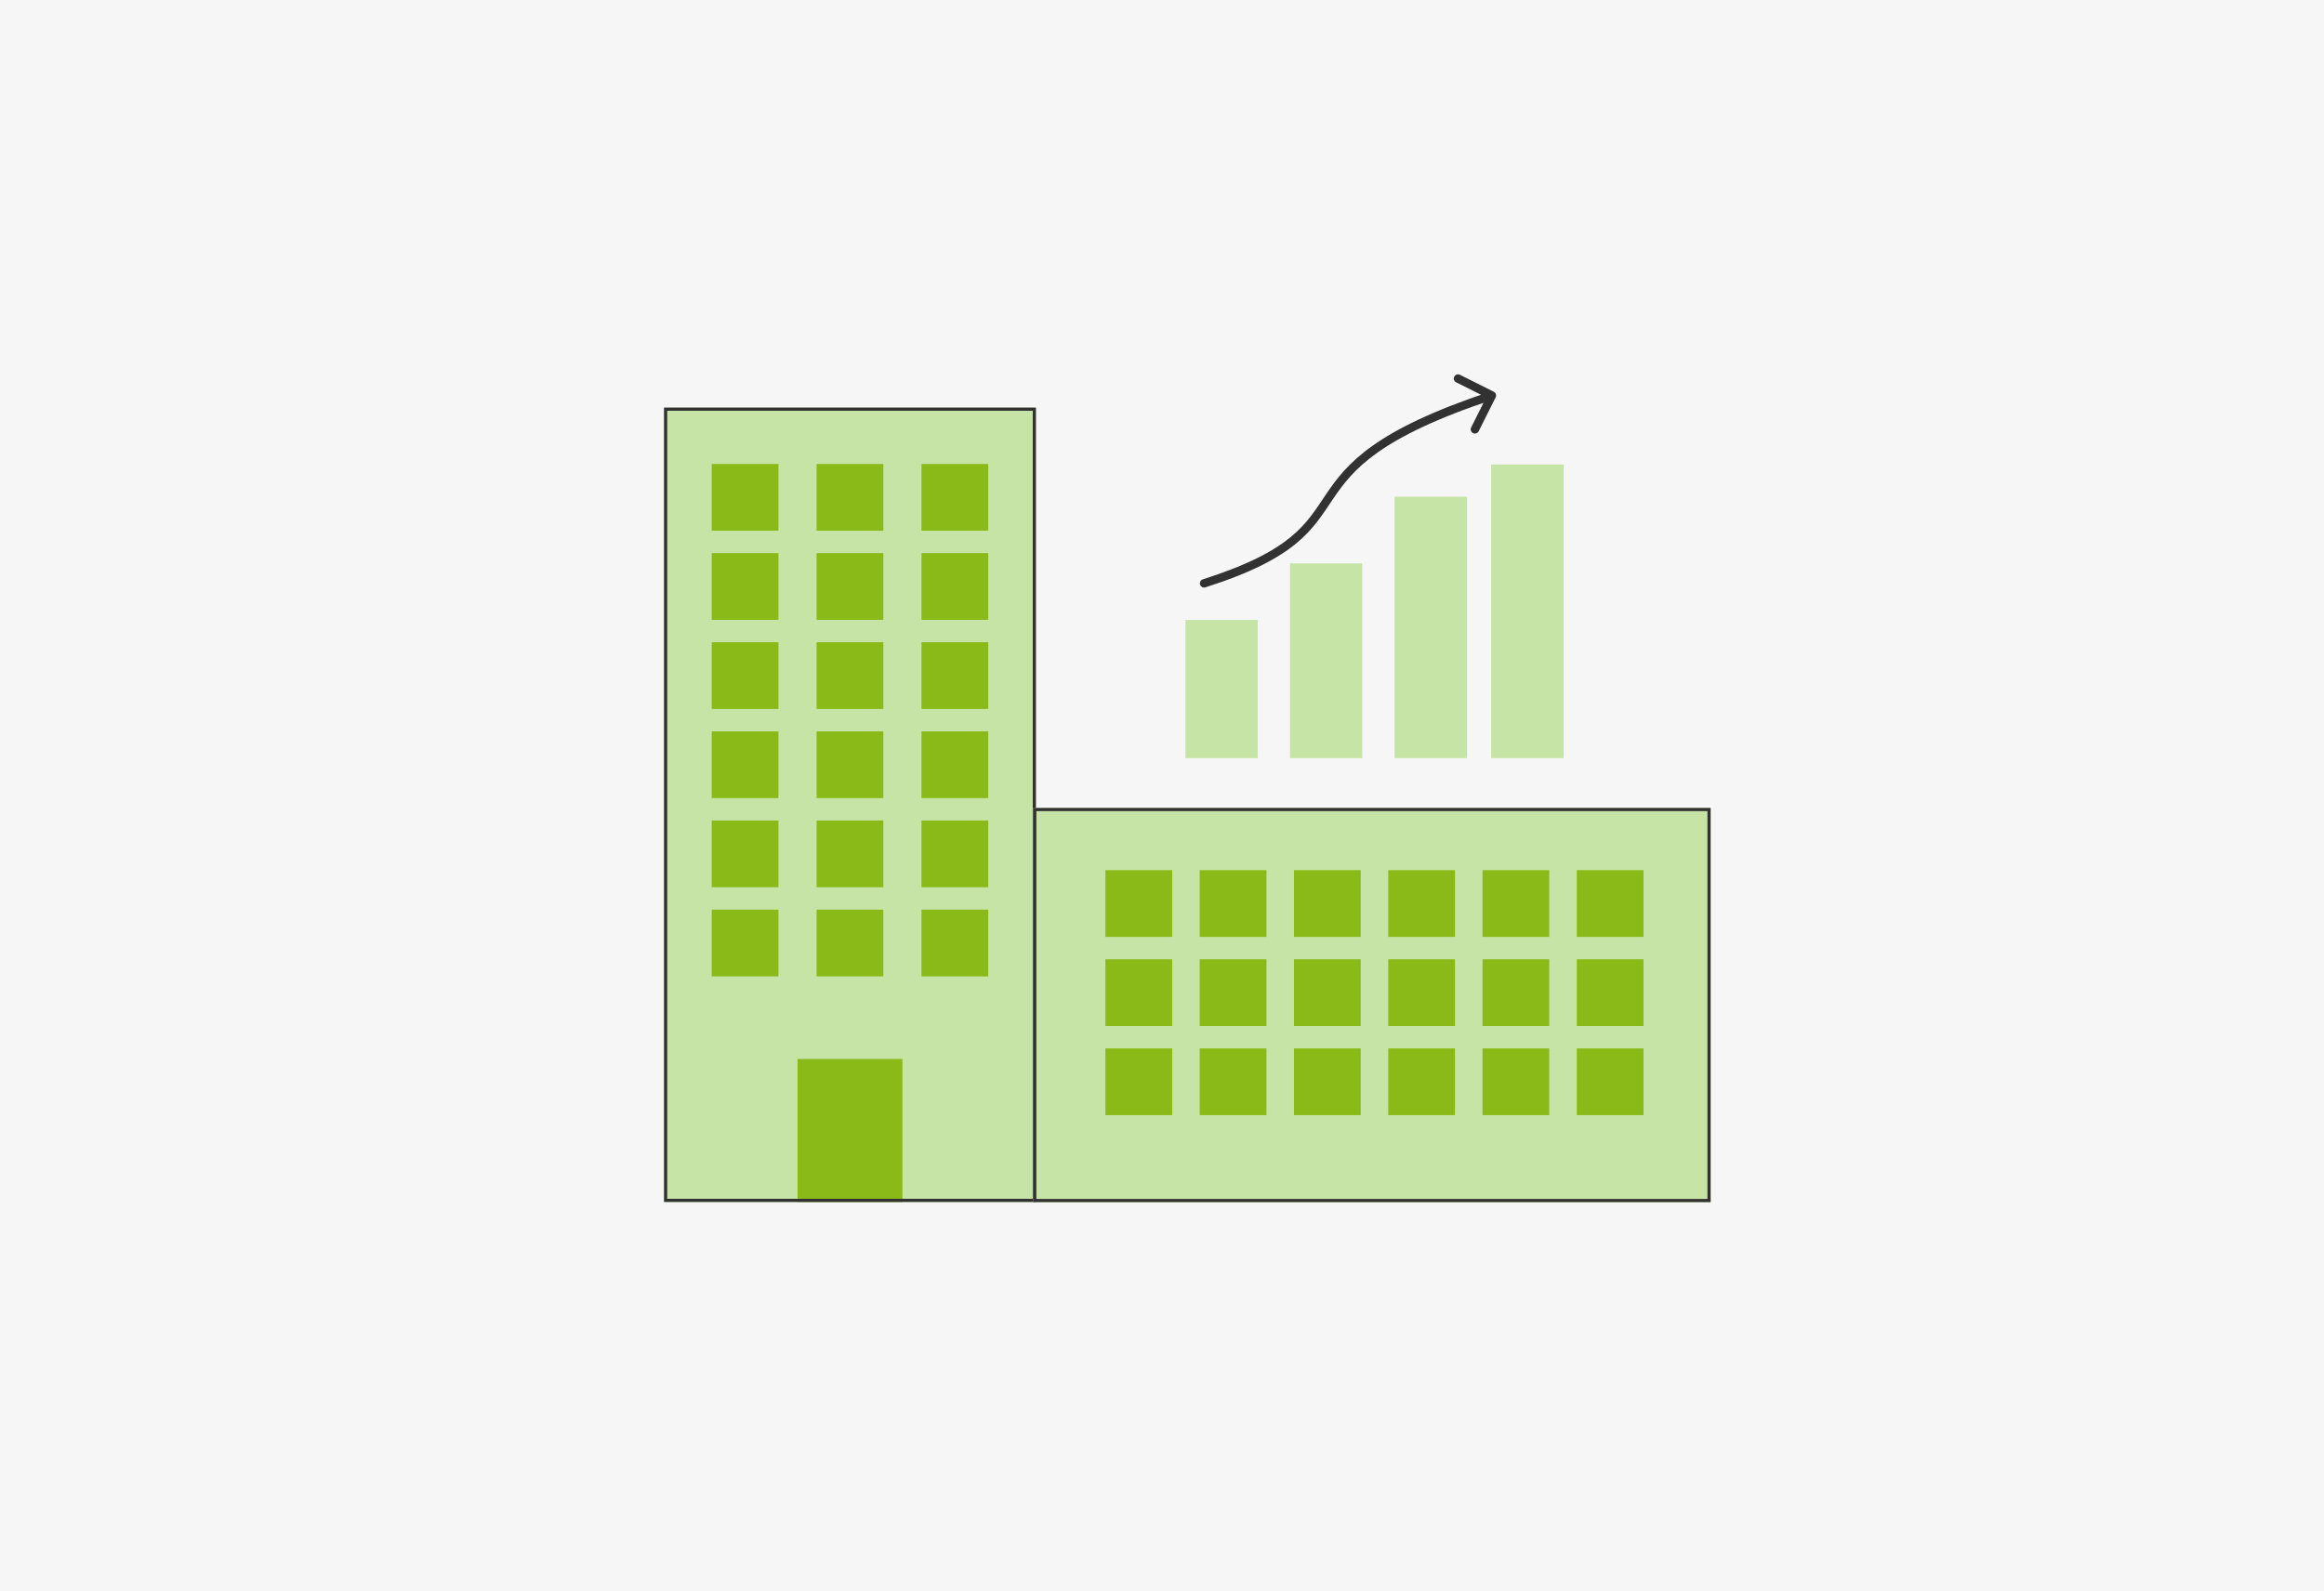 <svg width="3698" height="2533" viewBox="0 0 3698 2533" fill="none" xmlns="http://www.w3.org/2000/svg">
<rect width="3698" height="2533" fill="#F6F6F6"/>
<rect x="1056.63" y="648.767" width="591.744" height="1264.41" fill="#C6E4A6"/>
<rect x="1132.49" y="1447.87" width="106.21" height="106.21" fill="#89BA17"/>
<rect x="1132.49" y="1306" width="106.21" height="106.21" fill="#89BA17"/>
<rect x="1132.49" y="1164.13" width="106.21" height="106.21" fill="#89BA17"/>
<rect x="1132.49" y="1022.25" width="106.21" height="106.21" fill="#89BA17"/>
<rect x="1132.49" y="880.381" width="106.21" height="106.21" fill="#89BA17"/>
<rect x="1132.49" y="738.508" width="106.21" height="106.21" fill="#89BA17"/>
<rect x="1299.39" y="1447.87" width="106.21" height="106.21" fill="#89BA17"/>
<rect x="1299.39" y="1306" width="106.21" height="106.21" fill="#89BA17"/>
<rect x="1299.39" y="1164.13" width="106.21" height="106.21" fill="#89BA17"/>
<rect x="1299.39" y="1022.25" width="106.21" height="106.21" fill="#89BA17"/>
<rect x="1299.39" y="880.381" width="106.21" height="106.21" fill="#89BA17"/>
<rect x="1299.39" y="738.508" width="106.21" height="106.21" fill="#89BA17"/>
<rect x="1466.3" y="1447.87" width="106.21" height="106.21" fill="#89BA17"/>
<rect x="1466.3" y="1306" width="106.21" height="106.21" fill="#89BA17"/>
<rect x="1466.3" y="1164.13" width="106.21" height="106.21" fill="#89BA17"/>
<rect x="1466.3" y="1022.25" width="106.21" height="106.21" fill="#89BA17"/>
<rect x="1466.3" y="880.381" width="106.21" height="106.21" fill="#89BA17"/>
<rect x="1466.3" y="738.508" width="106.21" height="106.21" fill="#89BA17"/>
<rect x="1269.05" y="1685.58" width="166.902" height="227.594" fill="#89BA17"/>
<rect x="1059.16" y="651.295" width="586.686" height="1259.35" stroke="#323232" stroke-width="5.058"/>
<rect x="1644" y="1286" width="1078" height="627.409" fill="#C6E4A6"/>
<rect x="1646.53" y="1288.53" width="1072.94" height="622.352" stroke="#323232" stroke-width="5.058"/>
<rect x="1759" y="1668.75" width="106.21" height="106.21" fill="#89BA17"/>
<rect x="1759" y="1526.87" width="106.21" height="106.21" fill="#89BA17"/>
<rect x="1759" y="1385" width="106.21" height="106.21" fill="#89BA17"/>
<rect x="1909" y="1668.75" width="106.21" height="106.21" fill="#89BA17"/>
<rect x="1909" y="1526.87" width="106.21" height="106.21" fill="#89BA17"/>
<rect x="1909" y="1385" width="106.21" height="106.21" fill="#89BA17"/>
<rect x="2059" y="1668.75" width="106.21" height="106.21" fill="#89BA17"/>
<rect x="2209" y="1668.75" width="106.21" height="106.21" fill="#89BA17"/>
<rect x="2359" y="1668.75" width="106.21" height="106.21" fill="#89BA17"/>
<rect x="2509" y="1668.75" width="106.21" height="106.21" fill="#89BA17"/>
<rect x="2059" y="1526.87" width="106.21" height="106.21" fill="#89BA17"/>
<rect x="2209" y="1526.87" width="106.21" height="106.21" fill="#89BA17"/>
<rect x="2359" y="1526.87" width="106.21" height="106.21" fill="#89BA17"/>
<rect x="2509" y="1526.87" width="106.21" height="106.21" fill="#89BA17"/>
<rect x="2059" y="1385" width="106.21" height="106.21" fill="#89BA17"/>
<rect x="2209" y="1385" width="106.21" height="106.21" fill="#89BA17"/>
<rect x="2359" y="1385" width="106.21" height="106.21" fill="#89BA17"/>
<rect x="2509" y="1385" width="106.21" height="106.21" fill="#89BA17"/>
<rect x="1886.26" y="986.763" width="115" height="220" fill="#C6E4A6"/>
<rect x="2052.71" y="896.75" width="115" height="310" fill="#C6E4A6"/>
<rect x="2219.1" y="790.563" width="115.254" height="416.196" fill="#C6E4A6"/>
<rect x="2372.75" y="739.348" width="115.254" height="467.42" fill="#C6E4A6"/>
<path d="M1918.03 934.88C1914.51 936.001 1910.74 934.054 1909.62 930.531C1908.5 927.007 1910.45 923.242 1913.97 922.121L1916 928.5L1918.03 934.88ZM2376.9 623.523C2380.21 625.179 2381.55 629.202 2379.89 632.508L2352.9 686.381C2351.25 689.687 2347.22 691.024 2343.92 689.368C2340.61 687.712 2339.28 683.69 2340.93 680.384L2364.92 632.497L2317.03 608.509C2313.73 606.853 2312.39 602.831 2314.04 599.525C2315.7 596.219 2319.72 594.881 2323.03 596.537L2376.9 623.523ZM1916 928.5L1913.97 922.121C1985.77 899.266 2026.71 877.031 2053.63 854.955C2080.53 832.891 2093.78 810.761 2110.19 786.507C2126.68 762.156 2145.88 736.501 2184.34 709.294C2222.63 682.21 2279.72 653.77 2371.79 623.156L2373.9 629.509L2376.02 635.862C2284.63 666.249 2228.89 694.185 2192.08 720.225C2155.44 746.144 2137.29 770.364 2121.28 794.012C2105.21 817.756 2090.84 841.75 2062.12 865.308C2033.41 888.853 1990.73 911.74 1918.03 934.88L1916 928.5Z" fill="#323232"/>
</svg>

